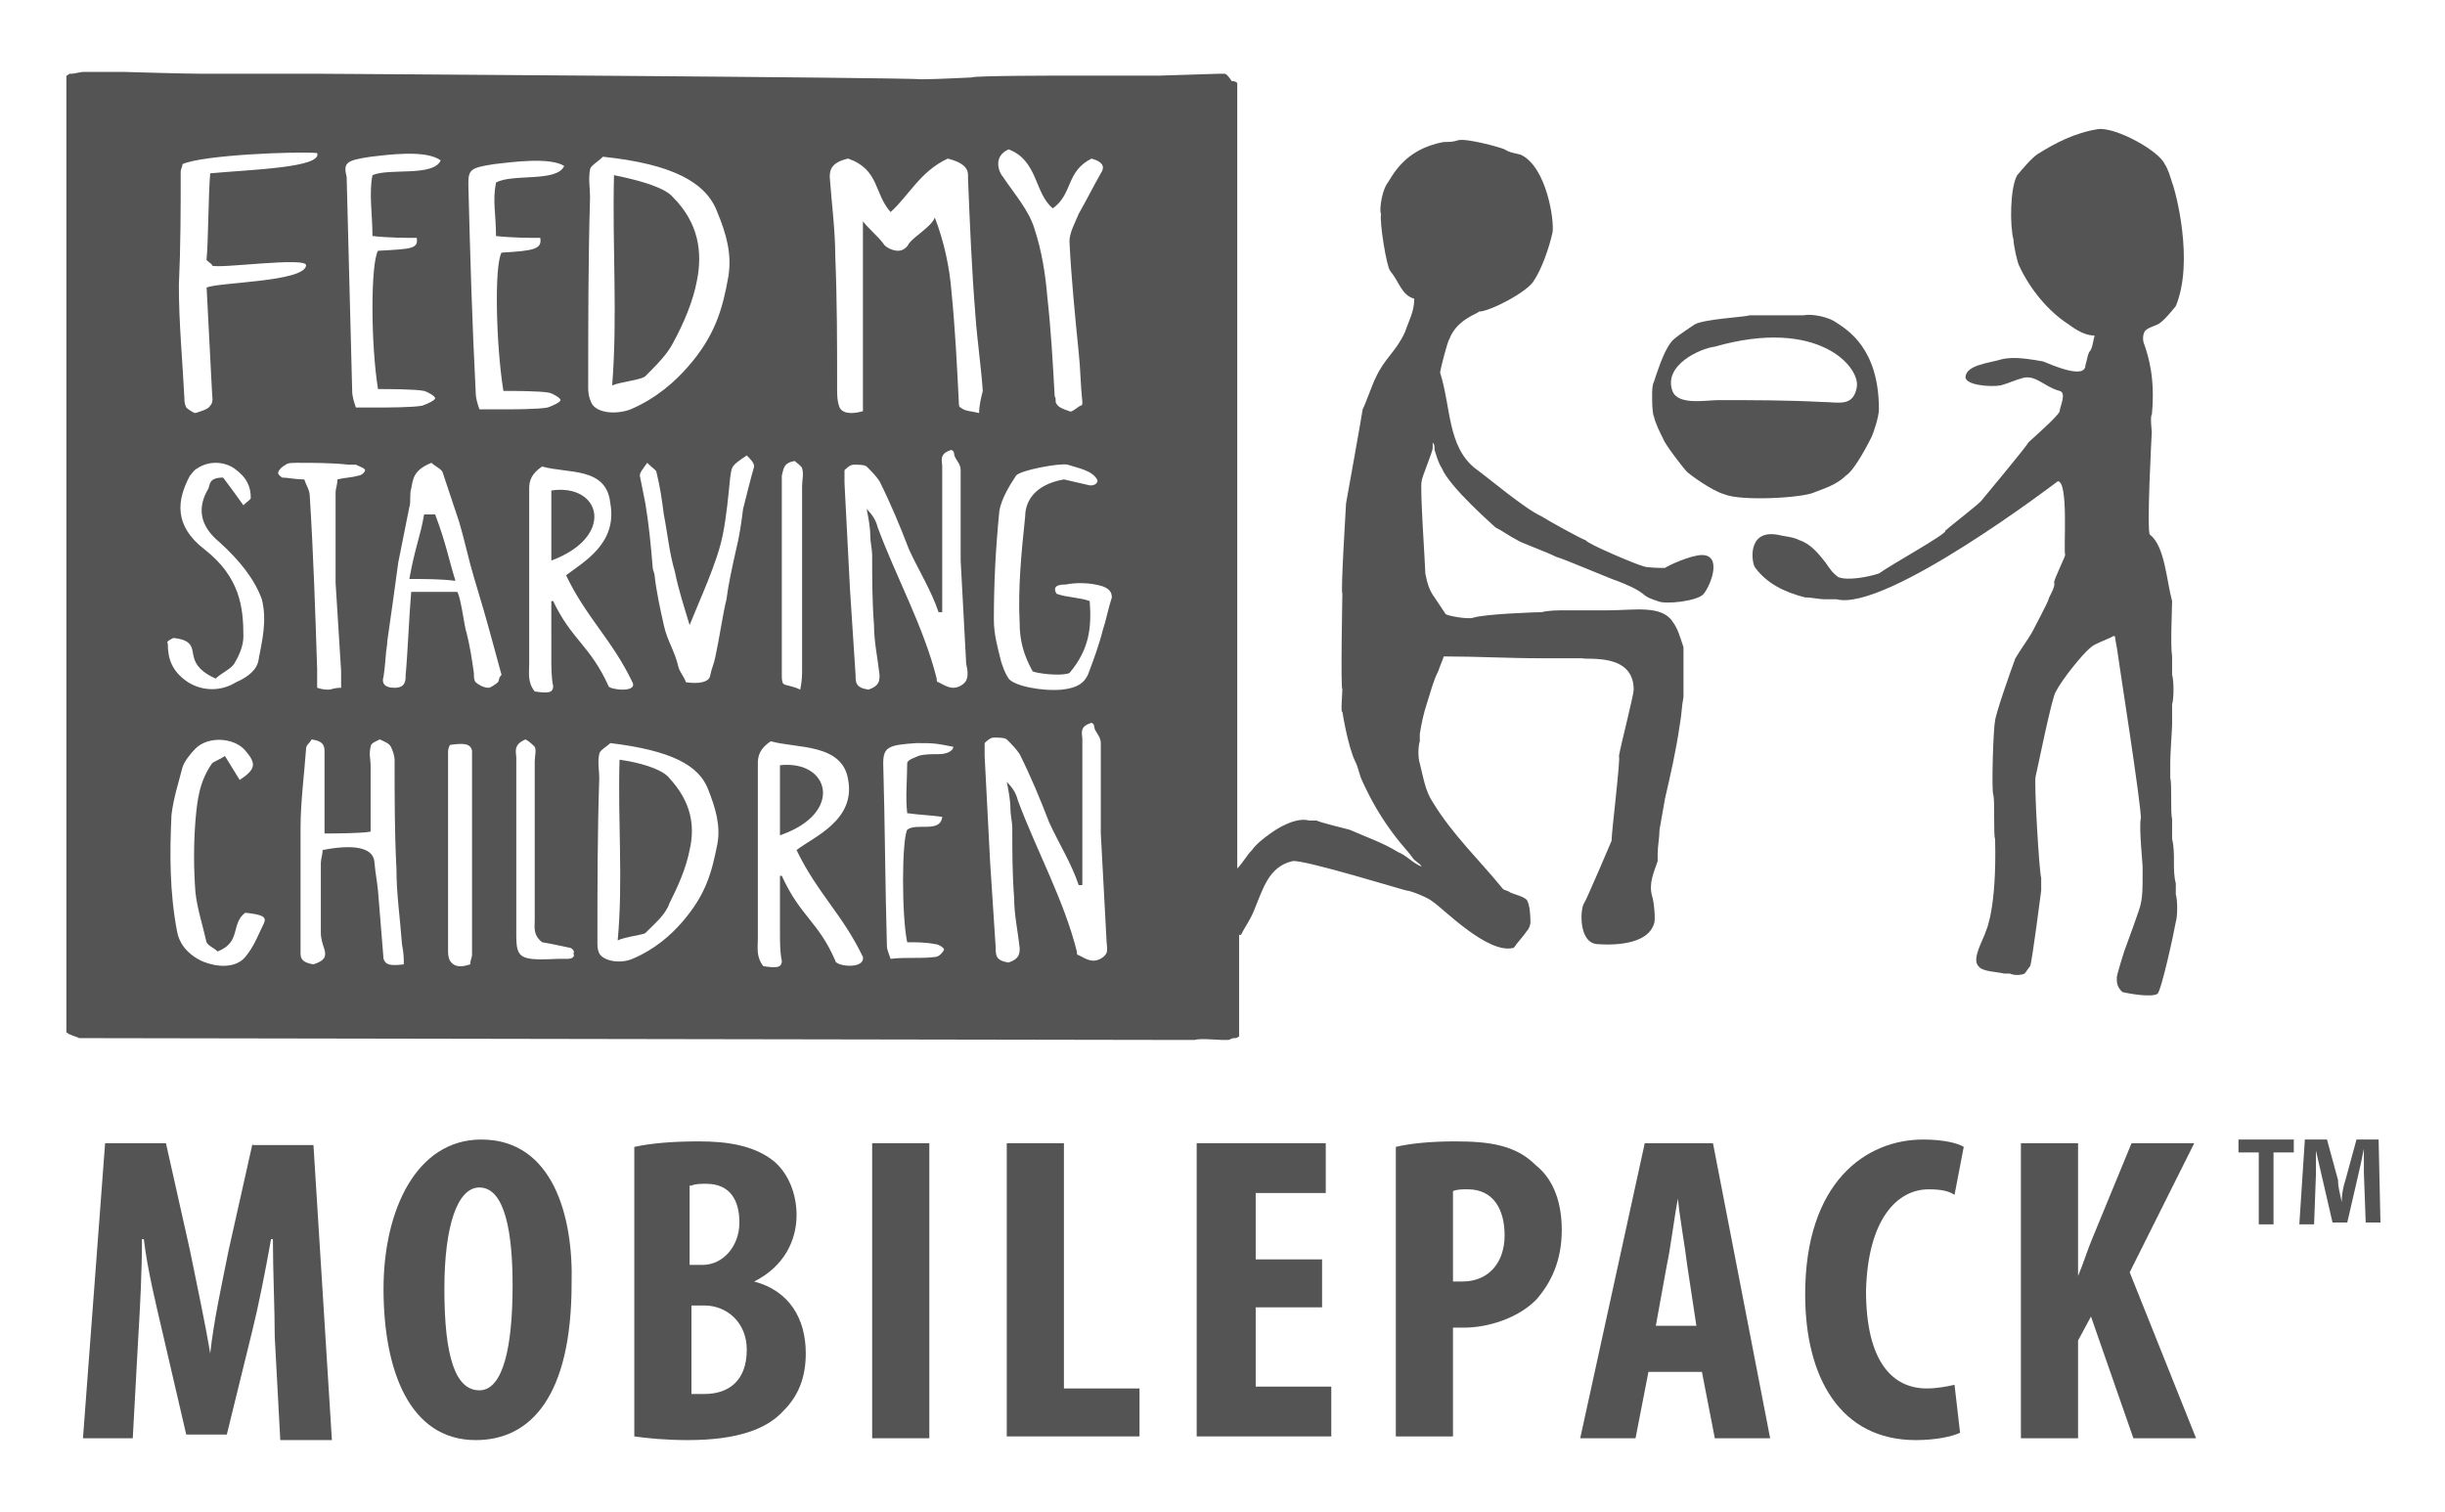 <?xml version="1.0" encoding="utf-8"?>
<!-- Generator: Adobe Illustrator 25.2.3, SVG Export Plug-In . SVG Version: 6.00 Build 0)  -->
<svg version="1.1" id="Layer_1" xmlns="http://www.w3.org/2000/svg" xmlns:xlink="http://www.w3.org/1999/xlink" x="0px" y="0px"
	 viewBox="0 0 132.6 82" style="enable-background:new 0 0 132.6 82;" xml:space="preserve">
<g>
	<g>
		<g>
			<path style="fill:#545454;" d="M117.8,9.9c-0.1-0.3-0.2-0.7-0.4-1c-0.3-0.7-2.6-2-3.6-1.9c-1.3,0.2-2.4,0.8-3.2,1.3
				c-0.4,0.2-1.1,1.1-1.2,1.2c-0.4,0.7-0.4,2.8-0.2,3.5c0,0.3,0.2,1.2,0.3,1.4c0.6,1.3,1.6,2.5,2.7,3.2c0.4,0.3,0.9,0.6,1.4,0.6
				c-0.1,0.3-0.1,0.7-0.3,0.9c-0.1,0.2-0.1,0.4-0.2,0.7c0,0.8-1.8,0-2.3-0.2c-0.6-0.1-1.6-0.3-2.3-0.1c-0.7,0.2-1.8,0.3-1.9,0.9
				c-0.1,0.5,1.4,0.6,1.9,0.5c0.4-0.1,0.8-0.3,1.2-0.4c0.7-0.2,1.2,0.5,2,0.7c0.4,0.1,0,0.9,0,1.1c0,0.2-1.6,1.6-1.7,1.7
				c0,0.1-2.5,3.1-2.5,3.1c-0.1,0.2-2.1,1.7-2,1.7c0,0.2-2.9,1.8-3.6,2.3c-0.6,0.2-1.7,0.4-2.2,0.2c-0.3-0.2-0.5-0.5-0.7-0.8
				c-0.4-0.5-0.8-1-1.4-1.2c-0.4-0.2-0.8-0.2-1.2-0.3c-1.7-0.3-1.4,1.6-1.2,1.8c0.6,0.8,1.5,1.3,2.7,1.6c0.4,0,0.7,0.1,1.1,0.1h0.6
				c2.7,0.7,12-6.4,12-6.4c0.6,0,0.3,3.7,0.4,4c0,0.1-0.6,1.3-0.6,1.5c0.1,0.2-0.3,0.8-0.3,0.9c0,0.1-0.8,1.6-0.9,1.8
				c-0.3,0.5-0.6,0.9-0.9,1.4c-0.3,0.8-1.1,3.1-1.1,3.4c-0.1,0.4-0.2,3.7-0.1,4c0.1,0.3,0,2.2,0.1,2.4c0.1,3.8-0.5,5-0.5,5
				c-0.1,0.4-0.8,1.5-0.4,1.9c0.2,0.3,1,0.3,1.4,0.4h0.3c0.2,0.1,0.6,0.1,0.8,0c0.1-0.1,0.2-0.3,0.3-0.4c0.1-0.2,0.6-4.1,0.6-4.1
				c0-0.2,0-0.5,0-0.7c-0.1-0.2-0.4-5.2-0.3-5.5c0.1-0.4,0.9-4.4,1.1-4.6c0.3-0.6,1.4-2,1.9-2.4c0.2-0.2,1.1-0.5,1.2-0.6h0.1
				c0,0.1,0.1,0.6,0.1,0.6c0,0.1,1.4,9,1.3,9.3c-0.1,0.5,0.1,2.4,0.1,2.6v0.5c0,0.6,0,1.1-0.1,1.5c0,0.2-0.8,2.3-0.9,2.6
				c-0.1,0.3-0.4,1.3-0.4,1.4c0,0.3,0,0.5,0.3,0.8c0.4,0.1,1.6,0.3,1.9,0.1c0.2-0.1,0.9-3.3,1-3.9c0.1-0.3,0.1-1.2,0-1.5v-0.6
				c-0.2-0.7,0-1.6-0.2-2.4c0-0.4,0-0.7,0-1.1c-0.1-0.3,0-1.9-0.1-2.2v-0.9c0-0.4,0.1-1.8,0.1-2c0-0.4,0-0.7,0-1.1
				c0.1-0.3,0.1-1.3,0-1.6c0-0.3,0-0.7,0-1c-0.1-0.6,0-2.6,0-3c-0.3-1.1-0.4-3-1.2-3.6c-0.2-0.1,0.1-5.6,0.1-5.6
				c0,0.1-0.1-0.9,0-0.9c0.2-2-0.2-3.2-0.4-3.8c-0.1-0.2-0.1-0.5,0-0.7c0.1-0.2,0.5-0.3,0.7-0.4c0.3-0.1,1-1,1-1
				C119,14.2,118,10.4,117.8,9.9z"/>
		</g>
		<g>
			<path style="fill:#545454;" d="M98.4,26.7c0.5-0.2,1.2-0.4,1.7-0.9c0.5-0.3,1.3-1.9,1.4-2.1c0.1-0.2,0.4-1.1,0.4-1.5
				c0-3.3-1.7-4.3-2.3-4.7c-0.4-0.3-1.3-0.5-1.8-0.4c-0.1,0-2.7,0-2.9,0c-0.3,0.1-2.5,0.2-3,0.5c-0.6,0.4-1.2,0.8-1.3,1
				c-0.4,0.5-0.8,1.8-0.9,2.1c-0.1,0.2-0.1,0.5-0.1,0.8c0,0.2,0,0.9,0.1,1.1c0.1,0.4,0.3,0.8,0.5,1.2c0.1,0.3,1.1,1.6,1.3,1.8
				c0.1,0.1,1.3,1,2,1.2C94.4,27.2,97.8,27,98.4,26.7z M93.2,21.7c-0.7,0-2.2,0.3-2.5-0.5c-0.5-1.4,1.5-2.3,2.3-2.4
				c5.6-1.6,7.9,1.1,7.7,2.2c-0.2,1.1-1,0.8-1.9,0.8C96.9,21.7,95.1,21.7,93.2,21.7z"/>
		</g>
		<g>
			<g>
				<path style="fill:#545454;" d="M23,27.9c-0.2,1.2-0.5,1.8-0.8,3.5c0.9,0,1.7,0,2.5,0.1c-0.4-1.3-0.5-2-1.1-3.6
					C23.4,27.9,23.2,27.9,23,27.9z"/>
			</g>
			<g>
				<path style="fill:#545454;" d="M29.9,26.6c0,0.7,0,3,0,3.8C33.4,29.1,32.6,26.2,29.9,26.6z"/>
			</g>
			<g>
				<path style="fill:#545454;" d="M42.3,41.5c0,0.7,0,3,0,3.8C45.8,44.1,45,41.2,42.3,41.5z"/>
			</g>
			<g>
				<path style="fill:#545454;" d="M35,20.4c0.6-0.6,1.2-1.2,1.5-1.8c0.6-1.1,1.1-2.3,1.3-3.4c0.3-1.5,0.1-3.1-1.3-4.5
					c-0.4-0.5-1.7-0.9-3.2-1.2c-0.1,3.9,0.2,7.6-0.1,11.4C33.7,20.7,34.8,20.6,35,20.4z"/>
			</g>
			<g>
				<path style="fill:#545454;" d="M33.6,41.2c-0.1,3.4,0.2,6.5-0.1,9.8c0.4-0.2,1.4-0.3,1.5-0.4c0.5-0.5,1.1-1,1.3-1.6
					c0.5-1,0.9-1.9,1.1-2.9c0.3-1.3,0.1-2.6-1.1-3.9C36,41.8,35,41.4,33.6,41.2z"/>
			</g>
			<g>
				<path style="fill:#545454;" d="M77.7,24.3c0-0.1,0-0.2,0-0.3v0c0.1,0.1,0.1,0.2,0.1,0.4c0.1,0.3,0.2,0.7,0.4,1
					c0.4,1,2.8,3.1,2.9,3.2c0.4,0.2,0.8,0.5,1.2,0.7c0.1,0.1,1.5,0.6,2.1,0.9c0.4,0.1,3.2,1.3,3.3,1.3c0.5,0.2,1,0.4,1.4,0.7
					c0.2,0.2,0.5,0.3,0.8,0.4c0.4,0.2,2.2,0,2.5-0.4c0.4-0.5,1-2.1-0.1-2.1c-0.6,0-1.9,0.6-2,0.7c-0.2,0-1,0-1.2-0.1
					c-0.4-0.1-3-1.2-3.1-1.4c-0.3-0.1-2.1-1.1-2.4-1.3c-0.9-0.4-2.9-2.1-3.6-2.6c-1.5-1.2-1.3-3.3-1.9-5.2c0-0.1,0.4-1.7,0.5-1.8
					c0.4-1.1,1.6-1.4,1.6-1.5c0.6,0,2.7-1.1,3-1.7c0.4-0.6,0.8-1.7,1-2.6c0.1-0.6-0.3-3.5-1.7-4.2c-0.3-0.1-0.6-0.1-0.9-0.3
					c-0.2-0.1-2-0.6-2.5-0.5c-0.3,0.1-0.5,0.1-0.8,0.1c-2.2,0.4-2.8,1.9-3.1,2.3c-0.3,0.5-0.4,1.5-0.3,1.6c-0.1,0.4,0.3,2.9,0.5,3.1
					c0.5,0.6,0.6,1.3,1.3,1.5c0,0.7-0.3,1.2-0.5,1.8c-0.5,1.1-1.1,1.4-1.6,2.5c-0.2,0.4-0.5,1.3-0.7,1.7c0,0.1-0.9,5.1-0.9,5.1
					c0,0.1-0.3,4.8-0.2,4.9c0,0.2-0.1,5.1,0,5.2c0,0.2-0.1,1.3,0,1.2c0,0,0.3,1.9,0.7,2.7c0.2,0.4,0.2,0.7,0.4,1.1
					c0.5,1.1,1.1,2.1,1.8,3c0.3,0.4,0.6,0.7,0.9,1.1c0.1,0.2,0.4,0.3,0.5,0.5c-0.5-0.2-0.8-0.6-1.3-0.8c-0.8-0.5-1.7-0.8-2.6-1.2
					c-0.4-0.1-1.6-0.4-1.8-0.5c-0.1,0-0.3,0-0.4,0c-0.7-0.2-1.7,0.4-2.1,0.7c-0.3,0.2-0.8,0.6-1,0.9c-0.3,0.3-0.5,0.7-0.8,1
					c0-1.4,0-2.9,0-4.3c0-0.4,0-0.8,0-1.2c0-0.2,0-0.4,0-0.6c0-0.2,0-0.4,0-0.5c0-0.5,0-1,0-1.5c0-0.1,0-0.2,0-0.4
					c0-0.2,0-0.4,0-0.6c0-0.2,0-0.6,0-0.8c0-0.1,0-0.2,0-0.3c0-0.1,0-0.2,0-0.4c0-0.1,0-0.5,0-0.6c0-0.1,0-0.2,0-0.3
					c0-0.1,0-0.2,0-0.3c0-0.1,0-0.2,0-0.3c0,0,0-0.2,0-0.3c0-0.1,0-0.2,0-0.3c0-0.1,0-0.2,0-0.3c0-0.1,0-0.1,0-0.1
					c0-0.1,0-0.2,0-0.3c0-0.1,0-0.3,0-0.4c0-0.2,0-0.5,0-0.7c0-1.1,0-2.2,0-3.4c0-0.8,0-1.5,0-2.3c0-0.2,0-0.4,0-0.6
					c0,0,0-0.1,0-0.1c0-0.1,0-0.3,0-0.3c0,0,0-0.1,0-0.1c0,0,0-0.3,0-0.3c0-0.1,0-0.2,0-0.3c0-0.1,0-0.2,0-0.2c0-0.1,0-0.2,0-0.3
					c0-0.1,0-0.3,0-0.4c0-0.2,0-0.4,0-0.5c0-0.1,0-0.1,0-0.2c0-0.1,0-0.2,0-0.3c0-0.1,0-0.5,0-0.6c0-0.2,0-0.4,0-0.5
					c0-0.3,0-0.7,0-1c0-0.1,0-0.2,0-0.3c0-0.2,0-0.3,0-0.5c0-0.5,0-0.9,0-1.4c0-2.5,0-5,0-7.4c0-0.7,0-1.3,0-1.9c0-0.2,0-0.3,0-0.5
					c0-0.1,0-0.2,0-0.3c0-0.1,0-0.2,0-0.2c0,0,0-0.1,0-0.1c0-0.2,0-0.5,0-0.7c0-0.2,0-0.3,0-0.5c0-0.2,0-0.5,0-0.7
					c0-0.1,0-0.2,0-0.2c0-0.1,0-0.2,0-0.2c0-0.1,0-0.3,0-0.4c0,0,0-0.1,0-0.1c0-0.1,0-0.2,0-0.4c0,0,0-0.1,0-0.1c0-0.2,0-0.3,0-0.5
					c0-0.1,0-0.2,0-0.3c-0.1-0.1-0.2-0.1-0.3-0.1C66.6,4.1,66.5,4,66.4,4c-0.1,0-0.2,0-0.3,0c-0.1,0-3.1,0.1-3.2,0.1
					c-1.5,0-3.1,0-4.6,0c-0.8,0-5.5,0-5.6,0.1c0,0-2,0.1-2.7,0.1C49.2,4.2,17.5,4,17.4,4c-0.2,0-3.6,0-4,0c-0.8,0-1.6,0-2.4,0
					C9.9,4,6.9,3.9,6.7,3.9c-0.2,0-2,0-2.2,0C4.4,3.9,4,4,3.9,4c0,0-0.1,0-0.1,0c-0.1,0-0.1,0.1-0.2,0.1c0,0.2,0,0.4,0,0.6
					c0,0,0,0.1,0,0.1c0,0.1,0,0.2,0,0.2c0,0,0,0.1,0,0.1c0,0.1,0,0.2,0,0.2c0,0.1,0,0.2,0,0.2c0,0.1,0,0.2,0,0.2c0,0.2,0,0.4,0,0.6
					c0,0.2,0,0.3,0,0.5c0,0.2,0,0.4,0,0.6c0,0.1,0,0.2,0,0.3c0,0.2,0,0.3,0,0.5c0,0,0,0.1,0,0.1c0,0.2,0,0.4,0,0.6
					c0,0.4,0,0.7,0,1.1c0,1.8,0,3.7,0,5.5c0,0.9,0,1.8,0,2.7c0,0.3,0,0.6,0,0.8c0,0.1,0,0.3,0,0.4c0,0.1,0,0.3,0,0.4
					c0,0.4,0,0.8,0,1.1c0,0.3,0,0.6,0,0.9c0,0.1,0,0.3,0,0.4c0,0.1,0,0.1,0,0.2c0,0.1,0,0.4,0,0.5c0,0.1,0,0.2,0,0.4
					c0,0.2,0,0.3,0,0.5c0,0.1,0,0.2,0,0.3c0,0.1,0,0.3,0,0.5c0,0,0,0.1,0,0.1c0,0.1,0,0.3,0,0.4c0,0.2,0,0.3,0,0.5
					c0,0.1,0,0.2,0,0.3c0,0.2,0,0.5,0,0.7c0,0.1,0,0.1,0,0.2c0,0,0,0.1,0,0.1c0,0.1,0,0.2,0,0.2c0,0.2,0,0.3,0,0.5
					c0,0.6,0,1.2,0,1.8c0,1,0,2,0,3.1c0,0.2,0,0.3,0,0.5c0,0.1,0,0.2,0,0.2c0,0,0,0.1,0,0.2c0,0.1,0,0.2,0,0.3c0,0.1,0,0.1,0,0.1
					c0,0.1,0,0.3,0,0.4c0,0.1,0,0.2,0,0.3c0,0.2,0,0.3,0,0.5c0,0.1,0,0.3,0,0.4c0,0,0,0.1,0,0.1c0,0.1,0,0.5,0,0.6
					c0,0.2,0,0.3,0,0.5c0,0.1,0,0.2,0,0.3c0,0.1,0,0.2,0,0.3c0,0.2,0,0.4,0,0.6c0,0.2,0,0.3,0,0.5c0,0.1,0,0.2,0,0.3
					c0,0.3,0,0.7,0,1c0,0.1,0,0.3,0,0.5c0,0.1,0,0.3,0,0.4c0,0.2,0,0.4,0,0.6c0,1,0,2.1,0,3.1c0,2.4,0,4.8,0,7.2c0,0.1,0,0.2,0,0.2
					c0,0.1,0,0.2,0,0.3c0,0.3,0,0.6,0,0.9c0,0.1,0,0.2,0,0.4c0,0.1,0,0.2,0,0.2c0,0.2,0,0.5,0,0.7c0,0.1,0,0.2,0,0.3
					c0,0.2,0,0.3,0,0.5c0,0,0,0.1,0,0.1c0,0.1,0,0.3,0,0.4c0,0.1,0,0.2,0,0.2c0,0.1,0,0.3,0,0.4c0.1,0,0.1,0.1,0.2,0.1
					c0.2,0.1,0.3,0.1,0.5,0.2c0.1,0,0.2,0,0.3,0c0.2,0,59.2,0.1,59.6,0.1c0.2,0,0.4,0,0.6,0c0.2-0.1,1.3,0,1.5,0c0.1,0,0.2,0,0.3,0
					c0.1,0,0.2-0.1,0.3-0.1c0,0,0.1,0,0.1,0c0.1,0,0.2-0.1,0.2-0.1c0-0.2,0-0.3,0-0.4c0-0.1,0-0.2,0-0.2c0,0,0-0.1,0-0.1
					c0-0.1,0-0.3,0-0.4c0,0,0-0.1,0-0.1c0-0.2,0-0.3,0-0.5c0-0.1,0-0.2,0-0.2c0-0.3,0-0.6,0-0.8c0-0.1,0-0.2,0-0.4
					c0-0.3,0-0.6,0-0.9c0-0.1,0-0.2,0-0.2c0-0.1,0-0.2,0-0.2c0-0.4,0-0.7,0-1.1c0,0,0,0,0,0h0.1c0.2-0.4,0.5-0.8,0.7-1.3
					c0.5-1.2,0.8-2.4,2.1-2.7c0.6-0.1,6.1,1.6,6.2,1.6c0.2,0,1.2,0.4,1.4,0.6c0.5,0.3,3,2.9,4.4,2.5c0.2-0.3,0.5-0.6,0.7-0.9
					c0.1-0.1,0.2-0.3,0.2-0.5c0-0.1,0-0.9-0.2-1.2c-0.2-0.2-0.7-0.3-0.9-0.4c-0.1-0.1-0.3-0.1-0.4-0.2c-1.3-1.6-2.7-2.9-3.8-4.7
					c-0.4-0.6-0.5-1.3-0.7-2.1c-0.1-0.3-0.1-0.9,0-1.2c0-0.2,0-0.3,0-0.4c0.1-0.6,0.2-1.1,0.4-1.7c0.2-0.6,0.3-1.1,0.6-1.7
					c0.1-0.3,0.2-0.5,0.3-0.8c1.8,0,3.5,0.1,5.3,0.1h1.5c0.2,0,0.5,0,0.7,0c0.3,0.1,2.8-0.3,2.8,1.7c0,0.3-0.7,3-0.8,3.6
					c0.1,0.1-0.4,4.1-0.4,4.6c0,0-1.4,3.3-1.5,3.4c-0.2,0.3-0.3,2.1,0.7,2.2c1.3,0.1,2.8-0.1,3.1-1.1c0.1-0.2,0-1.2-0.1-1.5
					c-0.2-0.7,0.1-1.3,0.3-1.9v-0.4c0-0.4,0.1-0.9,0.1-1.3c0.1-0.6,0.2-1.1,0.3-1.7c0.3-1.3,0.6-2.6,0.8-4c0.1-0.5,0.1-1,0.2-1.5
					c0-0.2,0-0.4,0-0.6c0-0.2,0-0.5,0-0.7c0-0.2,0-0.6,0-0.8c0-0.2,0-0.4,0-0.6c-0.2-0.6-0.3-1-0.6-1.4c-0.6-0.9-2.1-0.6-3.5-0.6
					c-0.3,0-0.7,0-1,0c-0.3,0-0.6,0-0.8,0h-0.5c-0.4,0-0.9,0-1.3,0.1c-0.3,0-3.1,0.1-3.7,0.3c-0.3,0.1-1.4-0.1-1.5-0.2
					c-0.2-0.3-0.4-0.6-0.6-0.9c-0.3-0.4-0.4-0.8-0.5-1.3c0-0.4-0.3-4.6-0.2-5C77.1,25.9,77.7,24.5,77.7,24.3z M54.7,8.1
					c1.6,0.6,1.4,2.4,2.4,3.2c1.1-0.8,0.7-2,2.1-2.7c0.7,0.2,0.7,0.5,0.5,0.8c-0.4,0.7-0.8,1.5-1.2,2.2c-0.2,0.5-0.5,1-0.5,1.5
					c0.1,2,0.3,4,0.5,6c0.1,0.9,0.1,1.8,0.2,2.7c0,0.1,0,0.2-0.1,0.2c-0.2,0.1-0.5,0.4-0.6,0.3c-0.3-0.1-0.6-0.2-0.7-0.4
					c-0.1-0.1,0-0.3-0.1-0.4c-0.1-1.8-0.2-3.6-0.4-5.4c-0.1-1.2-0.3-2.5-0.7-3.7c-0.3-1-1.1-1.9-1.7-2.8C54.2,9.4,53.8,8.5,54.7,8.1
					z M43.1,25c0.1,0.1,0.4,0.3,0.4,0.4c0.1,0.3,0,0.6,0,1c0,3.3,0,6.6,0,9.9c0,0.3,0,0.6-0.1,1.1c-0.4-0.2-0.7-0.2-0.9-0.3
					c-0.1-0.1-0.1-0.3-0.1-0.5c0-3.6,0-7.2,0-10.8C42.5,25.4,42.5,25.1,43.1,25z M31.9,21c0-3.4,0-6.9,0.1-10.3c0-0.5-0.1-1,0-1.5
					c0-0.2,0.4-0.4,0.7-0.7c3.8,0.4,5.6,1.4,6.2,3c0.5,1.2,0.8,2.3,0.6,3.5c-0.3,1.7-0.7,3.2-2.2,4.9c-0.7,0.8-1.7,1.7-3.1,2.3
					c-0.8,0.3-1.8,0.2-2.1-0.3C31.9,21.5,31.9,21.2,31.9,21z M29.9,35.7c0,0.4,0,1.1,0.1,1.5c0,0.4-0.3,0.4-1,0.3
					c-0.4-0.5-0.3-1-0.3-1.5c0-3.2,0-6.4,0-9.5c0-0.4,0.1-0.8,0.7-1.2c1.4,0.4,3.5,0,3.7,2c0.4,2.2-1.5,3.2-2.4,3.9
					c1.1,2.3,2.5,3.5,3.6,5.8c0.3,0.6-1.3,0.4-1.3,0.2C32,35,31,34.7,30,32.6c0,0-0.1,0-0.1,0C29.9,34.1,29.9,34.1,29.9,35.7z
					 M20.1,8.5c0.9-0.1,3-0.4,3.8,0.2c-0.4,0.9-2.8,0.4-3.7,0.8c-0.2,1,0,2.1,0,3.3c0.9,0.1,1.8,0.1,2.4,0.1
					c0.1,0.6-0.3,0.6-2.1,0.7c-0.4,0.7-0.4,5,0,7.5c0.5,0,2,0,2.5,0.1c0.3,0.1,0.6,0.3,0.6,0.4c0,0.1-0.4,0.3-0.7,0.4
					c-0.5,0.1-2,0.1-2.4,0.1c-0.4,0-0.7,0-1.2,0c-0.1-0.3-0.2-0.6-0.2-0.9c-0.1-3.9-0.2-7.7-0.3-11.6C18.6,8.8,18.8,8.7,20.1,8.5z
					 M9.8,9.3c0-0.1,0.1-0.3,0.1-0.4c1.1-0.5,6.2-0.7,7.3-0.6c0.3,0.8-3.7,0.9-5.8,1.1c-0.1,1.1-0.1,3.7-0.2,4.7
					c0.2,0.2,0.3,0.2,0.3,0.3c0.3,0.2,5.2-0.5,5.1,0c-0.1,0.9-4.8,0.9-5.4,1.2c0,0.1,0,0.2,0,0c0,0,0,0,0,0c0-0.2,0-0.4,0-0.1
					c0.1,1.9,0.2,3.9,0.3,5.8c0,0.2,0.1,0.5-0.1,0.7c-0.1,0.2-0.5,0.3-0.8,0.4c-0.1,0-0.4-0.2-0.5-0.3c-0.1-0.2-0.1-0.4-0.1-0.5
					c-0.1-2-0.3-4.1-0.3-6.1C9.8,13.3,9.8,11.3,9.8,9.3z M9.4,34.6c1.1,0.1,1,0.6,1.1,1c0.1,0.5,0.5,0.9,1.2,1.2
					c0.3-0.3,0.8-0.5,1-0.8c0.3-0.5,0.5-1,0.5-1.5c0-1.6-0.2-3.2-2.1-4.7c-1.7-1.3-1.5-2.7-0.8-4c0.1-0.1,0.2-0.3,0.4-0.4
					c0.6-0.4,1.4-0.4,2,0c0.7,0.5,0.9,1,0.9,1.6c0,0.1-0.2,0.2-0.4,0.4c-0.5-0.7-0.8-1.1-1.1-1.5c-0.8,0-0.7,0.4-0.8,0.6
					c-0.6,1-0.5,2,0.6,2.9c1.1,1,1.9,2,2.3,3.1c0.3,1.2,0,2.3-0.2,3.4c-0.1,0.4-0.5,0.8-1.2,1.1C12,37.5,11,37.5,10.2,37
					c-0.9-0.6-1.1-1.3-1.1-2.1C9,34.8,9.2,34.7,9.4,34.6z M14.3,50.1c-0.3,0.6-0.5,1.2-1,1.8c-0.5,0.6-1.5,0.6-2.4,0.2
					c-0.8-0.4-1.2-1-1.3-1.6c-0.4-2.1-0.4-4.2-0.3-6.3c0.1-0.9,0.4-1.8,0.6-2.6c0.1-0.3,0.4-0.7,0.7-1c0.7-0.7,2.1-0.6,2.7,0.1
					c0.6,0.7,0.6,1-0.3,1.6c-0.3-0.5-0.5-0.8-0.8-1.3c-0.3,0.2-0.6,0.3-0.7,0.4c-0.7,1-0.8,2-0.9,3.1c-0.1,1.3-0.1,2.6,0,3.9
					c0.1,0.9,0.4,1.8,0.6,2.7c0.1,0.2,0.4,0.3,0.6,0.5c1.3-0.5,0.7-1.5,1.5-2.1C14.2,49.6,14.5,49.7,14.3,50.1z M15.1,25.6
					c0-0.1,0.2-0.3,0.4-0.4c0.1-0.1,0.4-0.1,0.6-0.1c0.9,0,1.9,0,2.8,0.1c0.2,0,0.3,0,0.4,0c0.2,0.1,0.5,0.2,0.5,0.3
					c0,0.1-0.2,0.3-0.4,0.3c-0.3,0.1-0.7,0.1-1.1,0.2c0,0.3-0.1,0.5-0.1,0.7c0,1.6,0,3.3,0,4.9c0.1,1.6,0.2,3.2,0.3,4.8
					c0,0.3,0,0.6,0,0.9c-0.4,0-0.5,0.1-0.7,0.1c-0.1,0-0.3,0-0.6-0.1c0-0.3,0-0.7,0-1c-0.1-3.1-0.2-6.2-0.4-9.4
					c0-0.3-0.2-0.6-0.3-0.9c-0.5,0-0.9-0.1-1.2-0.1C15.3,25.9,15,25.7,15.1,25.6z M21.9,52.3c-0.8,0.1-1,0-1.1-0.3
					c-0.1-1.2-0.2-2.5-0.3-3.7c-0.1-0.9-0.1-0.6-0.2-1.6c-0.1-0.8-1.3-0.9-2.8-0.6c0,0.2-0.1,0.5-0.1,0.7c0,1.7,0,2.1,0,3.8
					c0,0.3,0.1,0.6,0.2,0.9c0.1,0.4,0,0.6-0.6,0.8c-0.6-0.1-0.7-0.3-0.7-0.6c0-0.4,0-0.7,0-1.1c0-1.9,0-3.8,0-5.7
					c0-1.4,0.2-2.9,0.3-4.3c0-0.2,0.2-0.3,0.3-0.5c0.7,0.1,0.7,0.4,0.7,0.7c0,0.8,0,2.9,0,3.7c0,0.2,0,0.4,0,0.7c0.5,0,2,0,2.5-0.1
					c0-0.8,0-2.8,0-3.6c0-0.3-0.1-0.6,0-1c0-0.2,0.3-0.3,0.5-0.4c0.2,0.1,0.5,0.2,0.6,0.4c0.1,0.2,0.2,0.5,0.2,0.7c0,2,0,4,0.1,5.9
					c0,1.4,0.2,2.7,0.3,4.1C21.9,51.7,21.9,52,21.9,52.3z M25.5,52.3c-0.6,0.2-0.9,0.1-1.1-0.2c-0.1-0.2-0.1-0.4-0.1-0.6
					c0-3.6,0-7.1,0-10.7c0-0.1,0-0.2,0.1-0.4c0.7-0.1,1.1-0.1,1.2,0.3c0,0.2,0,0.3,0,0.5c0,3.5,0,7.1,0,10.6
					C25.6,51.9,25.5,52.1,25.5,52.3z M27,37c-0.1,0.1-0.4,0.3-0.5,0.3c-0.3,0-0.6-0.2-0.7-0.3c-0.1-0.1-0.1-0.3-0.1-0.5
					c-0.1-0.7-0.2-1.4-0.4-2.2c-0.1-0.2-0.3-1.9-0.5-2.2c-0.9,0-1.7,0-2.5,0c-0.1,1.1-0.2,3.5-0.3,4.5c0,0.3,0,0.7-0.6,0.7
					c-0.6,0-0.7-0.3-0.6-0.6c0.1-0.6,0.1-1.2,0.2-1.8c0,0,0-0.1,0-0.1c0.2-1.4,0.4-2.8,0.6-4.3c0.2-1,0.4-2,0.6-3
					c0.1-0.3,0-0.7,0.1-1c0.1-0.5,0.1-1,1.1-1.4c0.2,0.2,0.5,0.3,0.6,0.5c0.3,0.9,0.6,1.8,0.9,2.7c0.3,1,0.5,2,0.8,3
					c0.3,1,0.6,2,0.9,3.1c0.2,0.7,0.4,1.5,0.6,2.2C27,36.8,27.1,36.9,27,37z M26,22.2c-0.1-0.3-0.2-0.6-0.2-0.9
					c-0.2-3.9-0.3-7.4-0.4-11.3c0-0.8,0.1-0.9,1.4-1.1c0.9-0.1,3-0.4,3.8,0.1c-0.4,0.9-2.8,0.4-3.7,0.9c-0.2,1,0,1.7,0,2.9
					c0.9,0.1,1.8,0.1,2.4,0.1c0.1,0.6-0.3,0.7-2.1,0.8c-0.4,0.7-0.3,5,0.1,7.5c0.5,0,2,0,2.5,0.1c0.3,0.1,0.6,0.3,0.6,0.4
					c0,0.1-0.4,0.3-0.7,0.4c-0.5,0.1-2,0.1-2.4,0.1C26.9,22.2,26.5,22.2,26,22.2z M30.8,52c-0.1,0-0.3,0-0.5,0
					c-2.1,0.1-2.3,0-2.3-1.3c0-3.3,0-6.3,0-9.6c0-0.3-0.2-0.7,0.5-1c0.2,0.1,0.4,0.3,0.5,0.4c0.1,0.2,0,0.5,0,0.8c0,3,0,5.7,0,8.6
					c0,0.4-0.1,0.8,0.4,1.2c0.6,0.1,1,0.2,1.5,0.3c0.1,0,0.3,0.2,0.2,0.3C31.2,51.9,31,52,30.8,52z M38.9,45.8
					c-0.3,1.5-0.6,2.7-1.9,4.2c-0.6,0.7-1.5,1.5-2.7,2c-0.7,0.3-1.6,0.1-1.8-0.3c-0.1-0.2-0.1-0.4-0.1-0.6c0-3,0-5.9,0.1-8.9
					c0-0.4-0.1-0.9,0-1.3c0-0.2,0.4-0.4,0.6-0.6c3.3,0.4,4.8,1.2,5.3,2.5C38.8,43.8,39.1,44.8,38.9,45.8z M40.3,27.6
					c-0.1,0.8-0.2,1.5-0.4,2.3c-0.2,0.9-0.4,1.8-0.5,2.6c-0.2,0.8-0.4,2.2-0.6,3.1c-0.1,0.5-0.2,0.6-0.3,1.1
					c-0.1,0.3-0.6,0.4-1.3,0.3c-0.1-0.3-0.3-0.5-0.4-0.8c-0.2-0.9-0.6-1.4-0.8-2.3c-0.2-0.9-0.4-1.8-0.5-2.7c0-0.1-0.1-0.3-0.1-0.4
					c-0.1-1.2-0.2-2.3-0.4-3.5c-0.1-0.5-0.2-1-0.3-1.5c0-0.2,0.2-0.4,0.4-0.7c0.3,0.3,0.5,0.4,0.5,0.5c0.2,0.8,0.3,1.5,0.4,2.3
					c0.2,1,0.3,2.1,0.6,3.1c0.2,1,0.5,1.9,0.8,2.9c0.6-1.5,1.5-3.4,1.8-4.9c0.2-1,0.3-2.1,0.4-3.1c0.1-0.6,0-0.6,0.9-1.2
					c0.2,0.2,0.4,0.4,0.4,0.6C40.7,26,40.5,26.8,40.3,27.6z M45.3,52.1c-0.9-2.1-1.9-2.4-2.9-4.6c0,0-0.1,0-0.1,0c0,1.5,0,1.5,0,3.1
					c0,0.4,0,1.1,0.1,1.5c0,0.4-0.3,0.4-1,0.3c-0.4-0.5-0.3-1-0.3-1.5c0-3.2,0-6.4,0-9.5c0-0.4,0.1-0.8,0.7-1.2
					c1.4,0.4,3.9,0.1,4.2,2.1c0.4,2.2-1.9,3.1-2.8,3.8c1.1,2.3,2.5,3.5,3.6,5.8C46.9,52.6,45.3,52.4,45.3,52.1z M50.9,40.9
					c-0.4,0-0.8,0-1.1,0.1c-0.2,0.1-0.6,0.2-0.6,0.4c0,0.9-0.1,1.8,0,2.7c0.7,0.1,1.2,0.1,1.9,0.2c-0.1,0.9-1.4,0.3-1.9,0.7
					c-0.3,0.6-0.3,4.7,0,6.1c0.5,0,1,0,1.5,0.1c0.2,0,0.5,0.2,0.5,0.3c-0.1,0.2-0.3,0.4-0.5,0.4c-0.8,0.1-1.6,0-2.4,0.1
					c-0.1-0.3-0.2-0.5-0.2-0.7c-0.1-3.5-0.1-6.4-0.2-9.9c0-0.9,0.3-1,1.8-1.1c0.9,0,1,0,2,0.2C51.7,40.7,51.4,40.9,50.9,40.9z
					 M52.4,36.9c-0.1,0.2-0.4,0.4-0.7,0.4c-0.3,0-0.6-0.2-0.8-0.3c-0.1,0-0.1-0.1-0.1-0.2c-0.7-2.8-2.2-5.5-3.2-8.2
					c-0.1-0.4-0.3-0.7-0.6-1c0.1,0.5,0.2,1,0.2,1.5c0,0.3,0.1,0.7,0.1,1c0,1.3,0,2.5,0.1,3.8c0,0.9,0.2,1.8,0.3,2.7
					c0,0.3,0,0.6-0.6,0.8c-0.7-0.1-0.7-0.4-0.7-0.8c-0.1-1.5-0.2-3-0.3-4.6c-0.1-1.9-0.2-3.9-0.3-5.8c0-0.2,0-0.5,0-0.7
					c0.1-0.1,0.3-0.3,0.5-0.3c0.2,0,0.6,0,0.7,0.1c0.3,0.3,0.5,0.5,0.7,0.8c0.6,1.2,1.1,2.4,1.6,3.7c0.5,1.1,1.2,2.2,1.6,3.4
					c0.1,0,0.1,0,0.2,0c0-0.9,0-1.8,0-2.7c0-1.5,0-3.7,0-5.2c0-0.3-0.2-0.7,0.5-0.9c0.2,0.1,0.1,0.2,0.2,0.4
					c0.1,0.2,0.3,0.4,0.3,0.7c0,1.4,0,3.5,0,4.9c0.1,1.9,0.2,3.7,0.3,5.6C52.5,36.4,52.5,36.7,52.4,36.9z M53.1,22.4
					c-0.4-0.1-0.8-0.1-1-0.3C52,22.1,52,21.9,52,21.8c-0.1-2-0.2-4-0.4-6c-0.1-1.3-0.4-2.7-0.9-4c-0.2,0.5-1.1,1-1.4,1.4
					c-0.1,0.2-0.3,0.4-0.6,0.4c-0.3,0-0.7-0.2-0.8-0.4c-0.3-0.4-0.8-0.8-1.1-1.2c0,3.4,0,6.9,0,10.3c-0.7,0.2-1.2,0.1-1.3-0.3
					c-0.1-0.3-0.1-0.6-0.1-0.9c0-2.4,0-4.8-0.1-7.2c0-1.4-0.2-2.9-0.3-4.3c0-0.4,0.1-0.8,1-1c1.7,0.6,1.4,1.9,2.3,2.9
					c1-0.9,1.6-2.2,3.1-2.9c0.8,0.2,1.1,0.5,1.1,0.9c0,0.1,0,0.1,0,0.2c0.1,2.5,0.2,4.9,0.4,7.4c0.1,1.4,0.3,2.7,0.4,4.1
					C53.2,21.6,53.1,22,53.1,22.4z M60,51.7c-0.1,0.2-0.4,0.4-0.7,0.4c-0.3,0-0.6-0.2-0.8-0.3c-0.1,0-0.1-0.1-0.1-0.2
					c-0.7-2.8-2.2-5.5-3.2-8.2c-0.1-0.4-0.3-0.7-0.6-1c0.1,0.5,0.2,1,0.2,1.5c0,0.3,0.1,0.7,0.1,1c0,1.3,0,2.5,0.1,3.8
					c0,0.9,0.2,1.8,0.3,2.7c0,0.3,0,0.6-0.6,0.8c-0.7-0.1-0.7-0.4-0.7-0.8c-0.1-1.5-0.2-3-0.3-4.6c-0.1-1.9-0.2-3.9-0.3-5.8
					c0-0.2,0-0.5,0-0.7c0.1-0.1,0.3-0.3,0.5-0.3c0.2,0,0.6,0,0.7,0.1c0.3,0.3,0.5,0.5,0.7,0.8c0.6,1.2,1.1,2.4,1.6,3.7
					c0.5,1.1,1.2,2.2,1.6,3.4c0.1,0,0.1,0,0.2,0c0-0.9,0-1.8,0-2.7c0-1.5,0-3.7,0-5.2c0-0.3-0.2-0.7,0.5-0.9
					c0.2,0.1,0.1,0.2,0.2,0.4c0.1,0.2,0.3,0.4,0.3,0.7c0,1.4,0,3.5,0,4.9c0.1,1.9,0.2,3.7,0.3,5.6C60,51.2,60.1,51.5,60,51.7z
					 M59.8,34.2c-0.2,0.8-0.5,1.6-0.8,2.4c-0.2,0.4-0.5,0.7-1.4,0.8c-1.1,0.1-2.6-0.2-2.9-0.6c-0.2-0.3-0.3-0.6-0.4-0.9
					c-0.2-0.8-0.4-1.5-0.4-2.3c0-2,0.1-3.9,0.3-5.9c0.1-0.6,0.5-1.3,0.9-1.9c0.2-0.3,2.4-0.7,2.8-0.6c0.6,0.2,1.3,0.3,1.6,0.8
					c0.1,0.2-0.2,0.4-0.5,0.3c-0.4-0.1-0.9-0.2-1.3-0.3c-1.7,0.3-2.1,1.3-2.1,2c-0.2,1.9-0.4,3.9-0.3,5.8c0,0.9,0.2,1.7,0.7,2.6
					c0.1,0.1,1.5,0.3,2,0.1c1.1-1.3,1.2-2.5,1.1-3.9c-0.5-0.2-1.3-0.2-1.8-0.4c-0.3-0.5,0.3-0.5,0.5-0.5c0.5-0.1,1.1-0.1,1.6,0
					c0.6,0.1,0.9,0.3,0.9,0.7C60.1,33,60,33.6,59.8,34.2z"/>
			</g>
		</g>
	</g>
	<path style="fill:#545454;" d="M13.7,62l-1.3,5.8c-0.4,2-0.8,3.8-1,5.6h0c-0.3-1.8-0.7-3.6-1.1-5.6L9,62H5.7l-1.2,16h2.7l0.3-5.5
		c0.1-1.6,0.2-3.6,0.2-5.3h0.1c0.2,1.7,0.7,3.7,1,5l1.3,5.6h2.2l1.4-5.7c0.3-1.2,0.7-3.2,1-4.9h0.1c0,1.7,0.1,3.8,0.1,5.3l0.3,5.6
		H18l-1-16H13.7z"/>
	<path style="fill:#545454;" d="M26.1,61.8c-3.5,0-5.3,3.8-5.3,8.1c0,4.4,1.4,8.2,5,8.2c3,0,5.2-2.4,5.2-8.5
		C31.1,66,30,61.8,26.1,61.8z M26,75.4c-1.3,0-1.9-1.8-1.9-5.5c0-3.4,0.7-5.5,1.9-5.5c1.4,0,1.8,2.5,1.8,5.3
		C27.8,73,27.3,75.4,26,75.4z"/>
	<path style="fill:#545454;" d="M40.9,69.5L40.9,69.5c1.6-0.8,2.3-2.2,2.3-3.6c0-1.1-0.4-2.2-1.2-2.9c-1.1-0.9-2.6-1.1-4.1-1.1
		c-1.4,0-2.6,0.1-3.5,0.3v15.7c0.7,0.1,1.7,0.2,2.9,0.2c2.7,0,4.3-0.6,5.2-1.6c0.8-0.8,1.2-1.8,1.2-3.1C43.7,71.5,42.8,70,40.9,69.5
		z M37.5,64.3c0.2-0.1,0.5-0.1,0.8-0.1c1.3,0,1.8,0.9,1.8,2.1c0,1.3-0.9,2.3-2,2.3h-0.7V64.3z M38.2,75.6c-0.3,0-0.5,0-0.7,0v-4.8
		h0.7c1.2,0,2.3,0.9,2.3,2.4C40.5,74.9,39.5,75.6,38.2,75.6z"/>
	<rect x="47.3" y="62" style="fill:#545454;" width="3.1" height="16"/>
	<polygon style="fill:#545454;" points="57.7,62 54.6,62 54.6,77.9 61.8,77.9 61.8,75.3 57.7,75.3 	"/>
	<polygon style="fill:#545454;" points="68.1,70.9 71.7,70.9 71.7,68.3 68.1,68.3 68.1,64.7 71.9,64.7 71.9,62 64.9,62 64.9,77.9 
		72.2,77.9 72.2,75.2 68.1,75.2 	"/>
	<path style="fill:#545454;" d="M78.9,61.9c-1.2,0-2.4,0.1-3.2,0.3v15.7h3.1V72c0.2,0,0.4,0,0.6,0c1.3,0,2.9-0.5,3.9-1.5
		c0.8-0.9,1.4-2.1,1.4-3.8c0-1.4-0.4-2.7-1.4-3.5C82.2,62.1,80.8,61.9,78.9,61.9z M79.3,69.5c-0.2,0-0.4,0-0.5,0v-4.9
		c0.2-0.1,0.5-0.1,0.8-0.1c1.4,0,2,1.1,2,2.5C81.6,68.4,80.8,69.5,79.3,69.5z"/>
	<path style="fill:#545454;" d="M89.2,62l-3.5,16h3l0.7-3.6h2.9l0.7,3.6h3l-3.1-16H89.2z M89.8,71.9l0.6-3.3
		c0.2-0.9,0.4-2.6,0.6-3.6H91c0.1,1.1,0.4,2.7,0.5,3.6l0.5,3.3H89.8z"/>
	<path style="fill:#545454;" d="M104.6,64.5c0.7,0,1.1,0.1,1.4,0.3l0.5-2.6c-0.3-0.2-1.1-0.4-2.2-0.4c-3.1,0-6.4,2.3-6.4,8.4
		c0,4.5,1.9,7.9,6,7.9c1.1,0,2-0.2,2.4-0.4l-0.3-2.6c-0.4,0.1-1,0.2-1.5,0.2c-1.9,0-3.3-1.5-3.3-5.3
		C101.3,66.1,102.9,64.5,104.6,64.5z"/>
	<path style="fill:#545454;" d="M119,62h-3.4l-2.1,5.1c-0.3,0.7-0.5,1.4-0.8,2.1h0V62h-3.1v16h3.1v-5.3l0.7-1.3l2.3,6.6h3.4l-3.6-9
		L119,62z"/>
	<polygon style="fill:#545454;" points="121.4,62.5 122.5,62.5 122.5,66.4 123.3,66.4 123.3,62.5 124.4,62.5 124.4,61.8 121.4,61.8 
			"/>
	<path style="fill:#545454;" d="M129,61.8h-1.2l-0.6,2.2c-0.1,0.3-0.2,0.7-0.2,1.2h0c-0.1-0.5-0.2-0.8-0.2-1.2l-0.6-2.2H125
		l-0.3,4.6h0.8l0.1-2.7c0-0.4,0-0.9,0-1.3h0c0.1,0.4,0.2,0.9,0.3,1.3l0.6,2.6h0.8l0.6-2.6c0.1-0.4,0.2-0.9,0.3-1.4h0
		c0,0.5,0,0.9,0,1.3l0.1,2.7h0.8L129,61.8z"/>
</g>
</svg>
